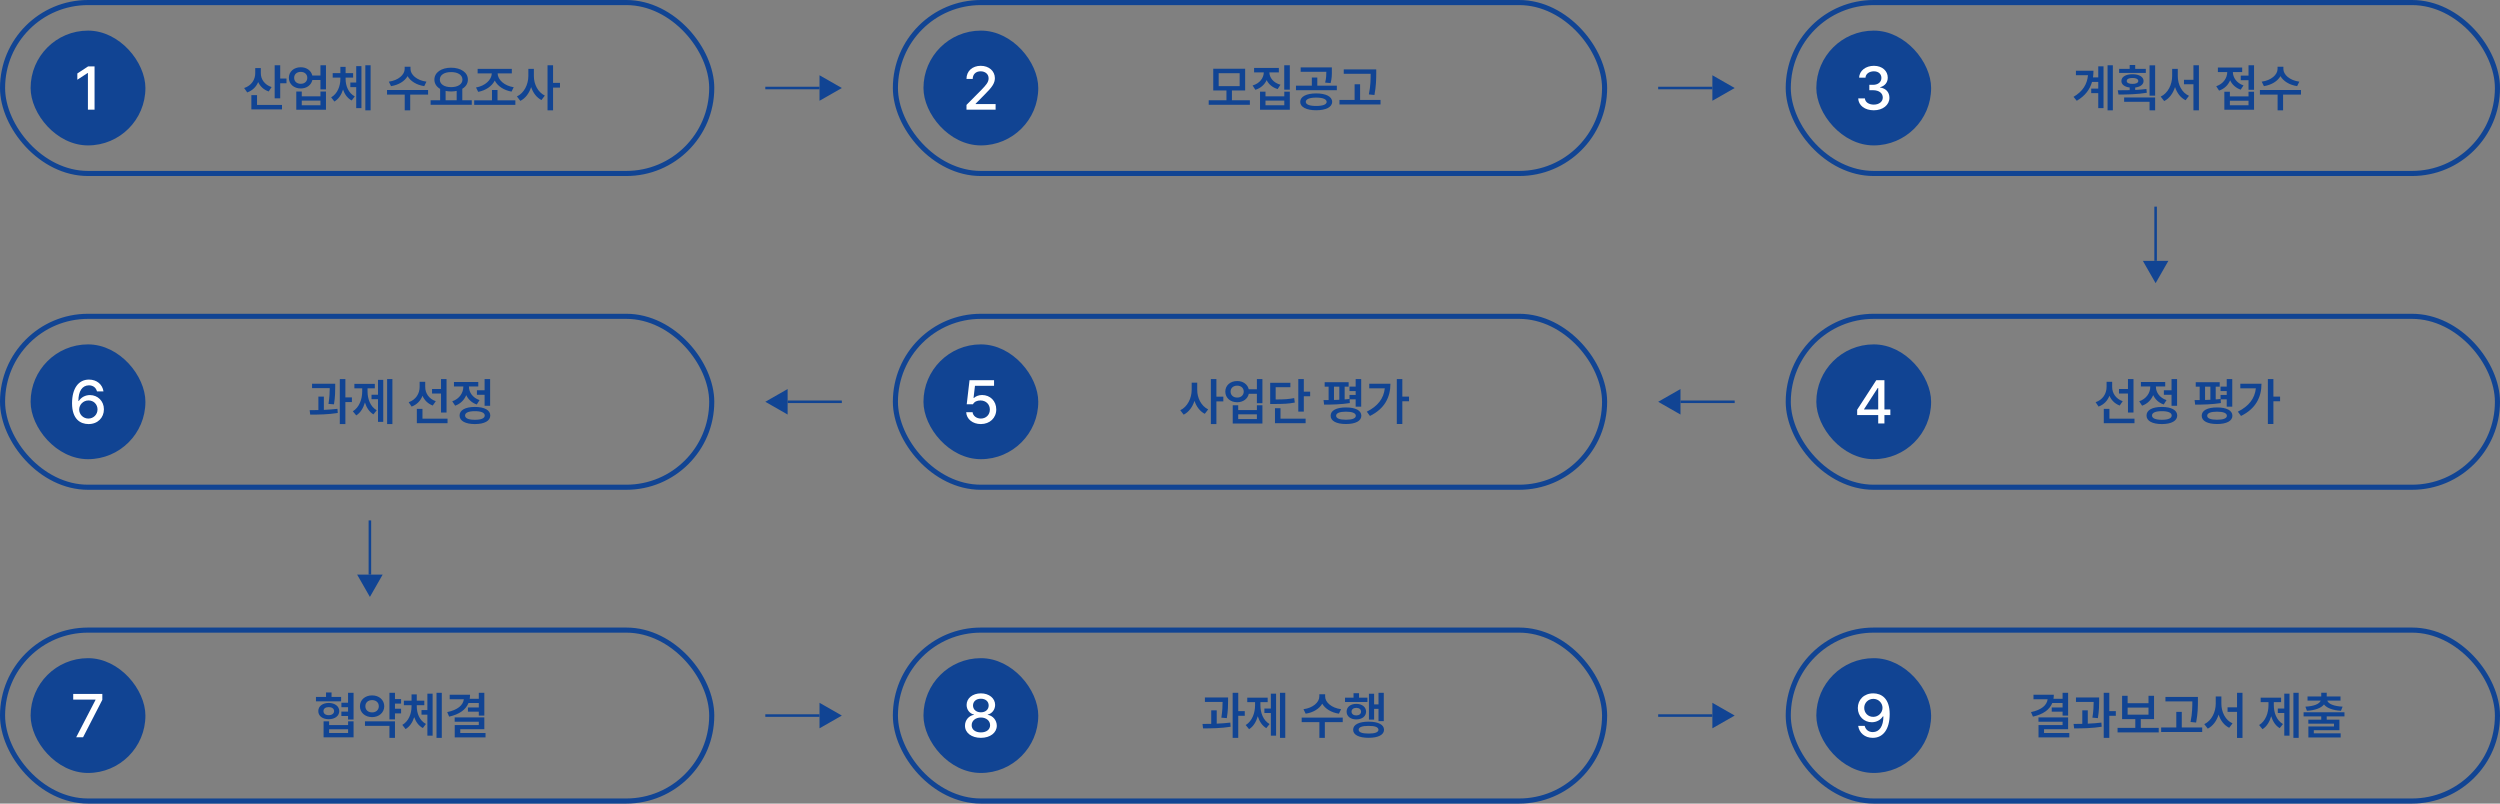 <svg width="980" height="315" viewBox="0 0 980 315" fill="none" xmlns="http://www.w3.org/2000/svg">
<rect x="0" y="0" width="980" height="315" fill="#808080" stroke="none"/>
<rect x="1" y="1" width="278" height="67" rx="33.5" stroke="#114493" stroke-width="2"/>
<rect x="12" y="12" width="45" height="45" rx="22.5" fill="#114493"/>
<path d="M37.066 26.031V43H34.465V28.609H34.371L30.316 31.258V28.797L34.535 26.031H37.066Z" fill="white"/>
<path d="M102.243 28.707C102.223 31.021 103.688 33.238 106.462 34.137L105.329 35.855C103.376 35.191 101.979 33.863 101.208 32.164C100.427 34.039 98.972 35.504 96.911 36.227L95.7 34.508C98.6 33.56 100.055 31.197 100.055 28.688V26.676H102.243V28.707ZM98.532 42.887V37.281H100.759V41.129H110.544V42.887H98.532ZM107.673 38.551V25.582H109.841V30.797H112.302V32.633H109.841V38.551H107.673ZM117.902 26.363C120.188 26.354 121.984 27.672 122.424 29.605H125.617V25.582H127.785V35.055H125.617V31.363H122.443C122.023 33.346 120.207 34.684 117.902 34.684C115.197 34.684 113.234 32.945 113.234 30.504C113.234 28.092 115.197 26.354 117.902 26.363ZM115.305 30.504C115.305 31.92 116.379 32.857 117.902 32.848C119.387 32.857 120.451 31.92 120.461 30.504C120.451 29.088 119.387 28.17 117.902 28.18C116.379 28.17 115.305 29.088 115.305 30.504ZM116.145 43.023V35.875H118.293V37.75H125.617V35.875H127.785V43.023H116.145ZM118.293 41.266H125.617V39.43H118.293V41.266ZM135.476 30.973C135.476 33.707 136.599 36.461 139.07 37.789L137.859 39.391C136.218 38.522 135.105 36.969 134.47 35.113C133.845 37.115 132.732 38.834 131.081 39.801L129.812 38.16C132.312 36.715 133.415 33.766 133.425 30.973V30.426H130.417V28.668H133.425V26.207H135.476V28.668H138.425V30.426H135.476V30.973ZM137.331 34.156V32.359H139.636V25.914H141.687V42.379H139.636V34.156H137.331ZM143.21 43.238V25.582H145.28V43.238H143.21ZM160.916 27.047C160.906 29.264 163.396 31.52 167.166 32.008L166.306 33.766C163.308 33.316 160.925 31.842 159.773 29.85C158.621 31.842 156.248 33.316 153.279 33.766L152.42 32.008C156.15 31.52 158.63 29.283 158.63 27.047V26.148H160.916V27.047ZM151.716 37.086V35.289H167.81V37.086H160.798V43.238H158.65V37.086H151.716ZM184.934 39.312V41.09H168.802V39.312H172.532V34.85C171.126 34.039 170.276 32.77 170.286 31.207C170.276 28.395 173.03 26.539 176.829 26.539C180.647 26.539 183.421 28.395 183.411 31.207C183.421 32.75 182.591 33.99 181.223 34.801V39.312H184.934ZM172.415 31.207C172.405 33.014 174.192 34.166 176.829 34.156C179.456 34.166 181.282 33.014 181.282 31.207C181.282 29.371 179.456 28.248 176.829 28.258C174.192 28.248 172.405 29.371 172.415 31.207ZM174.68 39.312H179.016V35.631C178.343 35.777 177.61 35.855 176.829 35.855C176.067 35.855 175.345 35.777 174.68 35.641V39.312ZM202.02 39.332V41.109H185.887V39.332H192.859V35.27H195.027V39.332H202.02ZM186.59 34.293C190.105 33.707 192.723 31.324 192.781 28.785H187.234V27.008H200.633V28.785H195.066C195.135 31.324 197.752 33.648 201.375 34.195L200.516 35.914C197.537 35.377 195.086 33.795 193.943 31.588C192.811 33.824 190.389 35.455 187.449 36.012L186.59 34.293ZM209.28 29.82C209.261 32.975 210.843 36.158 213.577 37.477L212.249 39.215C210.335 38.248 208.958 36.383 208.206 34.137C207.435 36.539 205.989 38.531 203.968 39.547L202.64 37.809C205.482 36.461 207.103 33.082 207.113 29.82V27.008H209.28V29.82ZM214.632 43.238V25.582H216.8V32.496H219.515V34.352H216.8V43.238H214.632Z" fill="#114493"/>
<path fill-rule="evenodd" clip-rule="evenodd" d="M321.25 35H300V34H321.25V35Z" fill="#114493"/>
<path d="M330 34.5L321.25 39.5V29.5L330 34.5Z" fill="#114493"/>
<rect x="351" y="1" width="278" height="67" rx="33.5" stroke="#114493" stroke-width="2"/>
<rect x="362" y="12" width="45" height="45" rx="22.5" fill="#114493"/>
<path d="M378.863 43V41.125L384.746 35.195C386.609 33.262 387.535 32.184 387.535 30.695C387.535 29.02 386.176 27.953 384.395 27.953C382.508 27.953 381.312 29.148 381.301 30.953H378.863C378.84 27.848 381.207 25.797 384.441 25.797C387.711 25.797 389.973 27.871 389.996 30.625C389.973 32.523 389.082 34.035 385.895 37.164L382.449 40.656V40.797H390.277V43H378.863Z" fill="white"/>
<path d="M489.948 39.312V41.09H473.816V39.312H480.769V35.465H475.593V26.949H488.093V35.465H482.917V39.312H489.948ZM477.722 33.766H485.945V28.688H477.722V33.766ZM501.311 26.637V28.375H497.6C497.629 30.445 499.153 32.438 501.936 33.219L500.842 34.918C498.801 34.312 497.327 33.033 496.526 31.402C495.725 33.16 494.221 34.547 492.112 35.211L491.018 33.512C493.84 32.682 495.364 30.572 495.412 28.375H491.604V26.637H501.311ZM493.928 43.023V35.934H496.077V37.75H503.44V35.934H505.608V43.023H493.928ZM496.077 41.266H503.44V39.43H496.077V41.266ZM503.42 35.152V25.582H505.608V35.152H503.42ZM515.935 36.617C519.773 36.627 522.195 37.838 522.205 39.938C522.195 41.988 519.773 43.219 515.935 43.219C512.136 43.219 509.685 41.988 509.685 39.938C509.685 37.838 512.136 36.627 515.935 36.617ZM508.025 35.348V33.59H514.236V30.387H516.384V33.59H524.041V35.348H508.025ZM509.861 28.141V26.422H522.087V27.887C522.097 29.283 522.097 30.768 521.599 32.574L519.451 32.379C519.89 30.67 519.92 29.42 519.92 28.141H509.861ZM511.873 39.938C511.853 40.973 513.386 41.539 515.935 41.539C518.494 41.539 520.037 40.973 520.056 39.938C520.037 38.863 518.494 38.258 515.935 38.258C513.386 38.258 511.853 38.863 511.873 39.938ZM539.485 27.203V28.902C539.466 31.1 539.466 33.551 538.782 37.242L536.595 37.008C537.288 33.57 537.288 31.061 537.298 28.941H526.751V27.203H539.485ZM525.071 40.953V39.176H531.009V33.043H533.157V39.176H541.165V40.953H525.071Z" fill="#114493"/>
<path fill-rule="evenodd" clip-rule="evenodd" d="M671.25 35H650V34H671.25V35Z" fill="#114493"/>
<path d="M680 34.5L671.25 39.5V29.5L680 34.5Z" fill="#114493"/>
<rect x="701" y="1" width="278" height="67" rx="33.5" stroke="#114493" stroke-width="2"/>
<rect x="712" y="12" width="45" height="45" rx="22.5" fill="#114493"/>
<path d="M734.535 43.234C731.02 43.234 728.523 41.348 728.418 38.57H731.043C731.137 40.059 732.613 41.008 734.512 41.008C736.562 41.008 738.051 39.895 738.051 38.242C738.051 36.566 736.656 35.371 734.23 35.359H732.777V33.25H734.23C736.164 33.262 737.512 32.184 737.512 30.555C737.512 29.008 736.352 27.953 734.559 27.953C732.859 27.953 731.336 28.902 731.277 30.438H728.793C728.863 27.672 731.418 25.797 734.582 25.797C737.922 25.797 740.02 27.906 739.996 30.414C740.02 32.348 738.824 33.73 736.996 34.188V34.305C739.316 34.633 740.664 36.191 740.652 38.336C740.664 41.16 738.051 43.234 734.535 43.234Z" fill="white"/>
<path d="M828.234 25.582V43.238H826.164V25.582H828.234ZM812.824 37.965C816.477 35.807 818.156 33.043 818.488 29.488H813.762V27.73H820.637C820.637 28.619 820.578 29.488 820.451 30.328H822.512V26.012H824.582V42.398H822.512V36.5H819.758V34.723H822.512V32.105H820.08C819.24 35.035 817.404 37.555 814.094 39.508L812.824 37.965ZM841.159 26.988V28.59H830.71V26.988H834.831V25.484H836.999V26.988H841.159ZM830.163 35.387C831.57 35.387 833.171 35.387 834.831 35.338V34.303C832.829 34.059 831.579 33.121 831.589 31.754C831.579 30.113 833.308 29.088 835.945 29.098C838.513 29.088 840.28 30.113 840.28 31.754C840.28 33.131 838.982 34.068 836.999 34.312V35.26C838.493 35.182 839.987 35.065 841.394 34.879L841.55 36.363C837.761 37.008 833.591 37.057 830.456 37.066L830.163 35.387ZM832.663 39.918V38.219H844.812V43.238H842.624V39.918H832.663ZM833.679 31.754C833.669 32.477 834.548 32.906 835.945 32.887C837.282 32.906 838.2 32.477 838.21 31.754C838.2 30.973 837.282 30.553 835.945 30.562C834.548 30.553 833.669 30.973 833.679 31.754ZM842.624 37.496V25.621H844.812V37.496H842.624ZM853.694 29.82C853.684 33.102 855.256 36.324 858.069 37.555L856.76 39.293C854.768 38.316 853.362 36.441 852.61 34.127C851.838 36.568 850.393 38.6 848.362 39.625L846.995 37.867C849.875 36.52 851.477 33.121 851.487 29.82V27.008H853.694V29.82ZM856.116 33.043V31.285H859.827V25.582H861.975V43.258H859.827V33.043H856.116ZM883.587 25.582V35.211H881.419V31.441H878.372V29.645H881.419V25.582H883.587ZM868.762 33.805C871.555 32.867 873.059 30.582 873.079 28.258H869.407V26.48H878.938V28.258H875.286C875.305 30.377 876.731 32.565 879.446 33.473L878.352 35.152C876.38 34.478 874.983 33.141 874.212 31.48C873.44 33.326 871.975 34.81 869.876 35.523L868.762 33.805ZM871.946 43.023V35.953H874.114V37.789H881.419V35.953H883.587V43.023H871.946ZM874.114 41.266H881.419V39.488H874.114V41.266ZM895.086 27.047C895.076 29.264 897.566 31.52 901.336 32.008L900.477 33.766C897.479 33.316 895.096 31.842 893.943 29.85C892.791 31.842 890.418 33.316 887.449 33.766L886.59 32.008C890.32 31.52 892.801 29.283 892.801 27.047V26.148H895.086V27.047ZM885.887 37.086V35.289H901.98V37.086H894.969V43.238H892.82V37.086H885.887Z" fill="#114493"/>
<path fill-rule="evenodd" clip-rule="evenodd" d="M844.5 102.25V81H845.5V102.25H844.5Z" fill="#114493"/>
<path d="M845 111L840 102.25H850L845 111Z" fill="#114493"/>
<rect x="1" y="124" width="278" height="67" rx="33.5" stroke="#114493" stroke-width="2"/>
<rect x="12" y="135" width="45" height="45" rx="22.5" fill="#114493"/>
<path d="M34.664 166.234C31.523 166.211 28.242 164.348 28.242 158.078C28.254 152.172 30.809 148.797 34.875 148.797C38.004 148.797 40.172 150.742 40.57 153.438H38.016C37.676 152.055 36.586 151.059 34.875 151.047C32.25 151.059 30.727 153.332 30.727 157.164H30.914C31.84 155.723 33.434 154.879 35.273 154.867C38.297 154.879 40.734 157.199 40.734 160.445C40.734 163.738 38.309 166.258 34.664 166.234ZM31.031 160.516C31.043 162.402 32.555 164.066 34.641 164.078C36.691 164.066 38.227 162.473 38.227 160.492C38.227 158.547 36.75 156.965 34.711 156.977C32.637 156.965 31.055 158.629 31.031 160.516Z" fill="white"/>
<path d="M131.406 150.418V151.668C131.406 153.24 131.406 155.467 130.918 158.504L128.769 158.328C129.199 155.652 129.248 153.67 129.257 152.156H122.324V150.418H131.406ZM121.386 160.789C122.431 160.779 123.593 160.77 124.804 160.74V155.457H126.953V160.672C128.75 160.594 130.595 160.467 132.285 160.262L132.402 161.883C128.759 162.479 124.716 162.547 121.601 162.527L121.386 160.789ZM133.203 166.238V148.582H135.39V155.77H137.949V157.605H135.39V166.238H133.203ZM153.823 148.582V166.238H151.753V148.582H153.823ZM138.315 161.219C140.864 159.666 141.987 156.482 141.987 153.406V152.234H138.921V150.477H146.929V152.234H144.077V153.406C144.077 156.385 145.141 159.373 147.671 160.828L146.382 162.43C144.751 161.463 143.667 159.783 143.052 157.771C142.427 159.949 141.304 161.805 139.643 162.84L138.315 161.219ZM145.639 156.492V154.734H148.179V148.914H150.229V165.379H148.179V156.492H145.639ZM166.685 151.707C166.675 154.051 168.081 156.336 170.825 157.273L169.634 158.973C167.73 158.26 166.372 156.883 165.62 155.145C164.868 157.088 163.423 158.611 161.353 159.383L160.2 157.664C163.042 156.707 164.488 154.266 164.497 151.688V149.676H166.685V151.707ZM163.404 165.887V160.281H165.611V164.129H175.435V165.887H163.404ZM169.361 154.266V152.488H172.876V148.602H175.044V161.707H172.876V154.266H169.361ZM192.129 148.582V159.07H189.961V154.754H186.954V152.977H189.961V148.582H192.129ZM177.286 157.312C180.127 156.336 181.621 153.963 181.621 151.629V151.492H177.95V149.734H187.481V151.492H183.829V151.609C183.829 153.758 185.254 155.926 187.989 156.844L186.895 158.562C184.932 157.898 183.545 156.551 182.764 154.891C181.993 156.766 180.518 158.289 178.418 159.031L177.286 157.312ZM180.157 162.879C180.137 160.76 182.432 159.52 186.153 159.52C189.893 159.52 192.178 160.76 192.188 162.879C192.178 164.998 189.893 166.229 186.153 166.238C182.432 166.229 180.137 164.998 180.157 162.879ZM182.305 162.879C182.295 163.973 183.702 164.568 186.153 164.559C188.623 164.568 190.02 163.973 190.02 162.879C190.02 161.775 188.623 161.18 186.153 161.18C183.702 161.18 182.295 161.775 182.305 162.879Z" fill="#114493"/>
<path fill-rule="evenodd" clip-rule="evenodd" d="M308.75 157H330V158H308.75V157Z" fill="#114493"/>
<path d="M300 157.5L308.75 152.5V162.5L300 157.5Z" fill="#114493"/>
<rect x="351" y="124" width="278" height="67" rx="33.5" stroke="#114493" stroke-width="2"/>
<rect x="362" y="135" width="45" height="45" rx="22.5" fill="#114493"/>
<path d="M384.488 166.234C381.277 166.234 378.863 164.277 378.746 161.57H381.254C381.395 163.012 382.777 164.066 384.488 164.078C386.551 164.066 388.027 162.578 388.027 160.562C388.027 158.5 386.504 157 384.371 156.977C383.012 156.977 381.969 157.434 381.395 158.477H378.957L380.059 149.031H389.668V151.234H382.191L381.629 155.992H381.793C382.496 155.312 383.691 154.855 384.98 154.844C388.18 154.855 390.535 157.223 390.535 160.492C390.535 163.832 388.027 166.234 384.488 166.234Z" fill="white"/>
<path d="M469.309 152.82C469.289 155.975 470.871 159.158 473.605 160.477L472.277 162.215C470.363 161.248 468.986 159.383 468.234 157.137C467.463 159.539 466.018 161.531 463.996 162.547L462.668 160.809C465.51 159.461 467.131 156.082 467.141 152.82V150.008H469.309V152.82ZM474.66 166.238V148.582H476.828V155.496H479.543V157.352H476.828V166.238H474.66ZM484.987 149.363C487.273 149.354 489.07 150.672 489.509 152.605H492.702V148.582H494.87V158.055H492.702V154.363H489.529C489.109 156.346 487.292 157.684 484.987 157.684C482.282 157.684 480.32 155.945 480.32 153.504C480.32 151.092 482.282 149.354 484.987 149.363ZM482.39 153.504C482.39 154.92 483.464 155.857 484.987 155.848C486.472 155.857 487.536 154.92 487.546 153.504C487.536 152.088 486.472 151.17 484.987 151.18C483.464 151.17 482.39 152.088 482.39 153.504ZM483.23 166.023V158.875H485.378V160.75H492.702V158.875H494.87V166.023H483.23ZM485.378 164.266H492.702V162.43H485.378V164.266ZM511.096 148.582V153.543H513.577V155.34H511.096V161.355H508.928V148.582H511.096ZM497.912 158.367V150.047H505.823V151.785H500.061V156.59C503.381 156.59 505.227 156.482 507.327 156.043L507.561 157.801C505.246 158.26 503.196 158.367 499.338 158.367H497.912ZM499.787 165.887V160.008H501.955V164.129H511.799V165.887H499.787ZM528.665 149.812V151.57H527.102V156.58C527.747 156.531 528.391 156.473 528.997 156.395V154.812H531.419V153.289H528.997V151.551H531.419V148.582H533.587V159.402H531.419V156.551H529.046L529.134 157.996C525.764 158.553 521.868 158.611 519.055 158.621L518.821 156.824C519.436 156.824 520.11 156.824 520.813 156.814V151.57H519.27V149.812H528.665ZM521.614 162.977C521.595 160.896 523.87 159.715 527.61 159.715C531.38 159.715 533.636 160.896 533.645 162.977C533.636 165.008 531.38 166.219 527.61 166.219C523.87 166.219 521.595 165.008 521.614 162.977ZM522.923 156.785C523.606 156.766 524.309 156.736 525.012 156.707V151.57H522.923V156.785ZM523.762 162.977C523.753 164.002 525.139 164.539 527.61 164.539C530.091 164.539 531.477 164.002 531.477 162.977C531.477 161.932 530.091 161.375 527.61 161.375C525.139 161.375 523.753 161.932 523.762 162.977ZM549.715 148.582V155.477H552.332V157.293H549.715V166.199H547.547V148.582H549.715ZM535.789 161.375C540.086 159.227 542.41 156.238 542.84 152.215H536.746V150.418H545.047C545.037 155.604 542.889 160.164 537.02 163.055L535.789 161.375Z" fill="#114493"/>
<path fill-rule="evenodd" clip-rule="evenodd" d="M658.75 157H680V158H658.75V157Z" fill="#114493"/>
<path d="M650 157.5L658.75 152.5V162.5L650 157.5Z" fill="#114493"/>
<rect x="701" y="124" width="278" height="67" rx="33.5" stroke="#114493" stroke-width="2"/>
<rect x="712" y="135" width="45" height="45" rx="22.5" fill="#114493"/>
<path d="M728.008 162.695V160.609L735.508 149.031H738.695V160.516H741.016V162.695H738.695V166H736.258V162.695H728.008ZM730.727 160.516H736.258V152.102H736.07L730.727 160.375V160.516Z" fill="white"/>
<path d="M827.968 151.707C827.959 154.051 829.365 156.336 832.109 157.273L830.918 158.973C829.013 158.26 827.656 156.883 826.904 155.145C826.152 157.088 824.707 158.611 822.636 159.383L821.484 157.664C824.326 156.707 825.771 154.266 825.781 151.688V149.676H827.968V151.707ZM824.687 165.887V160.281H826.894V164.129H836.718V165.887H824.687ZM830.644 154.266V152.488H834.16V148.602H836.328V161.707H834.16V154.266H830.644ZM853.413 148.582V159.07H851.245V154.754H848.237V152.977H851.245V148.582H853.413ZM838.569 157.312C841.411 156.336 842.905 153.963 842.905 151.629V151.492H839.233V149.734H848.764V151.492H845.112V151.609C845.112 153.758 846.538 155.926 849.272 156.844L848.179 158.562C846.216 157.898 844.829 156.551 844.048 154.891C843.276 156.766 841.802 158.289 839.702 159.031L838.569 157.312ZM841.44 162.879C841.421 160.76 843.716 159.52 847.436 159.52C851.177 159.52 853.462 160.76 853.471 162.879C853.462 164.998 851.177 166.229 847.436 166.238C843.716 166.229 841.421 164.998 841.44 162.879ZM843.589 162.879C843.579 163.973 844.985 164.568 847.436 164.559C849.907 164.568 851.304 163.973 851.304 162.879C851.304 161.775 849.907 161.18 847.436 161.18C844.985 161.18 843.579 161.775 843.589 162.879ZM870.122 149.812V151.57H868.56V156.58C869.204 156.531 869.849 156.473 870.454 156.395V154.812H872.876V153.289H870.454V151.551H872.876V148.582H875.044V159.402H872.876V156.551H870.503L870.591 157.996C867.222 158.553 863.325 158.611 860.513 158.621L860.279 156.824C860.894 156.824 861.568 156.824 862.271 156.814V151.57H860.728V149.812H870.122ZM863.071 162.977C863.052 160.896 865.327 159.715 869.068 159.715C872.837 159.715 875.093 160.896 875.103 162.977C875.093 165.008 872.837 166.219 869.068 166.219C865.327 166.219 863.052 165.008 863.071 162.977ZM864.38 156.785C865.064 156.766 865.767 156.736 866.47 156.707V151.57H864.38V156.785ZM865.22 162.977C865.21 164.002 866.597 164.539 869.068 164.539C871.548 164.539 872.935 164.002 872.935 162.977C872.935 161.932 871.548 161.375 869.068 161.375C866.597 161.375 865.21 161.932 865.22 162.977ZM891.172 148.582V155.477H893.789V157.293H891.172V166.199H889.004V148.582H891.172ZM877.246 161.375C881.543 159.227 883.868 156.238 884.297 152.215H878.204V150.418H886.504C886.495 155.604 884.346 160.164 878.477 163.055L877.246 161.375Z" fill="#114493"/>
<path fill-rule="evenodd" clip-rule="evenodd" d="M144.5 225.25V204H145.5V225.25H144.5Z" fill="#114493"/>
<path d="M145 234L140 225.25H150L145 234Z" fill="#114493"/>
<rect x="1" y="247" width="278" height="67" rx="33.5" stroke="#114493" stroke-width="2"/>
<rect x="12" y="258" width="45" height="45" rx="22.5" fill="#114493"/>
<path d="M29.871 289L37.441 274.375V274.234H28.699V272.031H40.113V274.328L32.566 289H29.871Z" fill="white"/>
<path d="M133.718 273.203V274.922H123.855V273.203H127.8V271.445H129.968V273.203H133.718ZM124.773 278.75C124.763 276.846 126.443 275.557 128.855 275.547C131.257 275.557 132.986 276.846 132.995 278.75C132.986 280.664 131.257 281.934 128.855 281.934C126.443 281.934 124.763 280.664 124.773 278.75ZM126.804 278.75C126.794 279.736 127.605 280.352 128.855 280.352C130.105 280.352 130.964 279.736 130.964 278.75C130.964 277.773 130.105 277.188 128.855 277.188C127.605 277.188 126.794 277.773 126.804 278.75ZM126.843 289.023V282.754H129.011V284.238H136.452V282.754H138.601V289.023H126.843ZM129.011 287.324H136.452V285.879H129.011V287.324ZM133.816 280.684V278.945H136.433V277.227H133.835V275.469H136.433V271.582H138.601V282.07H136.433V280.684H133.816ZM157.229 274.043V275.801H154.827V277.832H157.229V279.648H154.827V282.012H152.659V271.582H154.827V274.043H157.229ZM141.096 276.836C141.086 274.355 143.137 272.578 145.862 272.598C148.577 272.578 150.608 274.355 150.627 276.836C150.608 279.355 148.577 281.104 145.862 281.113C143.137 281.104 141.086 279.355 141.096 276.836ZM143.069 284.531V282.773H154.827V289.238H152.659V284.531H143.069ZM143.225 276.836C143.215 278.34 144.338 279.268 145.862 279.258C147.366 279.268 148.489 278.34 148.498 276.836C148.489 275.361 147.366 274.443 145.862 274.434C144.338 274.443 143.215 275.361 143.225 276.836ZM163.377 276.973C163.377 279.707 164.5 282.461 166.97 283.789L165.759 285.391C164.119 284.521 163.005 282.969 162.371 281.113C161.746 283.115 160.632 284.834 158.982 285.801L157.712 284.16C160.212 282.715 161.316 279.766 161.326 276.973V276.426H158.318V274.668H161.326V272.207H163.377V274.668H166.326V276.426H163.377V276.973ZM165.232 280.156V278.359H167.537V271.914H169.587V288.379H167.537V280.156H165.232ZM171.111 289.238V271.582H173.181V289.238H171.111ZM189.856 271.582V280.527H187.688V278.984H183.43V277.324H187.688V275.586H183.655C182.561 278.281 179.973 280.039 176.067 280.918L175.305 279.141C179.456 278.271 181.526 276.445 181.829 274.102H176.282V272.344H184.251C184.251 272.9 184.202 273.428 184.124 273.926H187.688V271.582H189.856ZM178.235 282.93V281.211H189.856V285.859H180.423V287.324H190.325V289.062H178.255V284.238H187.688V282.93H178.235Z" fill="#114493"/>
<path fill-rule="evenodd" clip-rule="evenodd" d="M321.25 281H300V280H321.25V281Z" fill="#114493"/>
<path d="M330 280.5L321.25 285.5V275.5L330 280.5Z" fill="#114493"/>
<rect x="351" y="247" width="278" height="67" rx="33.5" stroke="#114493" stroke-width="2"/>
<rect x="362" y="258" width="45" height="45" rx="22.5" fill="#114493"/>
<path d="M384.512 289.234C380.82 289.234 378.254 287.242 378.277 284.477C378.254 282.297 379.812 280.516 381.816 280.211V280.117C380.07 279.719 378.91 278.172 378.91 276.32C378.91 273.707 381.266 271.797 384.512 271.797C387.711 271.797 390.078 273.707 390.09 276.32C390.078 278.172 388.895 279.719 387.184 280.117V280.211C389.164 280.516 390.734 282.297 390.746 284.477C390.734 287.242 388.145 289.234 384.512 289.234ZM380.902 284.289C380.867 285.953 382.273 287.102 384.512 287.102C386.715 287.102 388.121 285.953 388.121 284.289C388.121 282.543 386.598 281.266 384.512 281.266C382.402 281.266 380.867 282.543 380.902 284.289ZM381.418 276.555C381.43 278.137 382.695 279.238 384.512 279.227C386.281 279.238 387.57 278.148 387.559 276.555C387.57 274.973 386.328 273.895 384.512 273.906C382.648 273.895 381.43 274.973 381.418 276.555Z" fill="white"/>
<path d="M481.406 273.418V274.668C481.406 276.24 481.406 278.467 480.918 281.504L478.769 281.328C479.199 278.652 479.248 276.67 479.257 275.156H472.324V273.418H481.406ZM471.386 283.789C472.431 283.779 473.593 283.77 474.804 283.74V278.457H476.953V283.672C478.75 283.594 480.595 283.467 482.285 283.262L482.402 284.883C478.759 285.479 474.716 285.547 471.601 285.527L471.386 283.789ZM483.203 289.238V271.582H485.39V278.77H487.949V280.605H485.39V289.238H483.203ZM503.823 271.582V289.238H501.753V271.582H503.823ZM488.315 284.219C490.864 282.666 491.987 279.482 491.987 276.406V275.234H488.921V273.477H496.929V275.234H494.077V276.406C494.077 279.385 495.141 282.373 497.671 283.828L496.382 285.43C494.751 284.463 493.667 282.783 493.052 280.771C492.427 282.949 491.304 284.805 489.643 285.84L488.315 284.219ZM495.639 279.492V277.734H498.179V271.914H500.229V288.379H498.179V279.492H495.639ZM519.458 273.047C519.448 275.264 521.939 277.52 525.708 278.008L524.849 279.766C521.851 279.316 519.468 277.842 518.316 275.85C517.163 277.842 514.79 279.316 511.821 279.766L510.962 278.008C514.693 277.52 517.173 275.283 517.173 273.047V272.148H519.458V273.047ZM510.259 283.086V281.289H526.353V283.086H519.341V289.238H517.193V283.086H510.259ZM542.442 271.582V282.676H540.371V277.871H538.653V282.09H536.621V271.934H538.653V276.113H540.371V271.582H542.442ZM527.246 275.195V273.496H530.586V271.738H532.735V273.496H536.036V275.195H527.246ZM527.871 278.965C527.852 277.129 529.454 275.908 531.661 275.918C533.907 275.908 535.489 277.129 535.508 278.965C535.489 280.801 533.907 282.012 531.661 282.012C529.454 282.012 527.852 280.801 527.871 278.965ZM529.805 278.965C529.805 279.873 530.557 280.449 531.661 280.449C532.774 280.449 533.536 279.873 533.536 278.965C533.536 278.057 532.774 277.48 531.661 277.48C530.557 277.48 529.805 278.057 529.805 278.965ZM530.43 286.074C530.42 284.043 532.705 282.9 536.485 282.891C540.254 282.9 542.53 284.043 542.539 286.074C542.53 288.066 540.254 289.219 536.485 289.219C532.705 289.219 530.42 288.066 530.43 286.074ZM532.598 286.074C532.588 287.041 533.965 287.568 536.485 287.559C538.995 287.568 540.342 287.041 540.352 286.074C540.342 285.049 538.995 284.531 536.485 284.551C533.965 284.531 532.588 285.049 532.598 286.074Z" fill="#114493"/>
<path fill-rule="evenodd" clip-rule="evenodd" d="M671.25 281H650V280H671.25V281Z" fill="#114493"/>
<path d="M680 280.5L671.25 285.5V275.5L680 280.5Z" fill="#114493"/>
<rect x="701" y="247" width="278" height="67" rx="33.5" stroke="#114493" stroke-width="2"/>
<rect x="712" y="258" width="45" height="45" rx="22.5" fill="#114493"/>
<path d="M734.359 271.797C737.477 271.82 740.746 273.695 740.758 279.906C740.758 285.859 738.191 289.234 734.125 289.234C730.996 289.234 728.816 287.301 728.406 284.547H730.961C731.312 285.977 732.414 286.973 734.125 286.984C736.738 286.973 738.273 284.699 738.297 280.82H738.086C737.172 282.25 735.578 283.117 733.75 283.117C730.703 283.117 728.266 280.785 728.266 277.539C728.266 274.305 730.668 271.773 734.359 271.797ZM730.773 277.492C730.785 279.461 732.25 281.02 734.312 281.008C736.363 281.02 737.945 279.344 737.945 277.469C737.945 275.629 736.434 273.953 734.359 273.953C732.309 273.953 730.762 275.547 730.773 277.492Z" fill="white"/>
<path d="M810.7 271.582V280.527H808.532V278.984H804.274V277.324H808.532V275.586H804.499C803.405 278.281 800.817 280.039 796.911 280.918L796.149 279.141C800.3 278.271 802.37 276.445 802.673 274.102H797.126V272.344H805.095C805.095 272.9 805.046 273.428 804.968 273.926H808.532V271.582H810.7ZM799.079 282.93V281.211H810.7V285.859H801.266V287.324H811.169V289.062H799.098V284.238H808.532V282.93H799.079ZM822.863 273.418V274.668C822.863 276.24 822.863 278.467 822.375 281.504L820.227 281.328C820.656 278.652 820.705 276.67 820.715 275.156H813.781V273.418H822.863ZM812.844 283.789C813.889 283.779 815.051 283.77 816.262 283.74V278.457H818.41V283.672C820.207 283.594 822.053 283.467 823.742 283.262L823.859 284.883C820.217 285.479 816.174 285.547 813.059 285.527L812.844 283.789ZM824.66 289.238V271.582H826.848V278.77H829.406V280.605H826.848V289.238H824.66ZM846.218 285.332V287.109H830.085V285.332H837.038V281.895H831.862V272.754H834.03V275.645H842.214V272.754H844.382V281.895H839.187V285.332H846.218ZM834.03 280.137H842.214V277.383H834.03V280.137ZM861.584 273.203V274.902C861.565 277.1 861.565 279.551 860.881 283.242L858.694 283.008C859.387 279.57 859.387 277.061 859.397 274.941H848.85V273.203H861.584ZM847.17 286.953V285.176H853.108V279.043H855.256V285.176H863.264V286.953H847.17ZM870.779 275.82C870.769 279.102 872.341 282.324 875.154 283.555L873.845 285.293C871.853 284.316 870.447 282.441 869.695 280.127C868.923 282.568 867.478 284.6 865.447 285.625L864.08 283.867C866.961 282.52 868.562 279.121 868.572 275.82V273.008H870.779V275.82ZM873.201 279.043V277.285H876.912V271.582H879.06V289.258H876.912V279.043H873.201ZM901.082 271.582V289.238H899.012V271.582H901.082ZM885.574 284.219C888.123 282.666 889.246 279.482 889.246 276.406V275.234H886.18V273.477H894.188V275.234H891.336V276.406C891.336 279.385 892.4 282.373 894.93 283.828L893.641 285.43C892.01 284.463 890.926 282.783 890.311 280.771C889.686 282.949 888.562 284.805 886.902 285.84L885.574 284.219ZM892.898 279.492V277.734H895.438V271.914H897.488V288.379H895.438V279.492H892.898ZM919.027 279.219V280.82H912.073V282.109H917.054V286.25H907.015V287.461H917.542V289.082H904.886V284.766H914.925V283.672H904.866V282.109H909.925V280.82H903.011V279.219H919.027ZM903.714 277.012C907.2 276.836 909.251 275.898 909.7 274.648H904.554V273.027H909.925V271.543H912.073V273.027H917.484V274.648H912.298C912.728 275.898 914.779 276.836 918.304 277.012L917.659 278.633C914.486 278.438 912.113 277.578 910.999 276.152C909.886 277.578 907.523 278.438 904.32 278.633L903.714 277.012Z" fill="#114493"/>
</svg>
